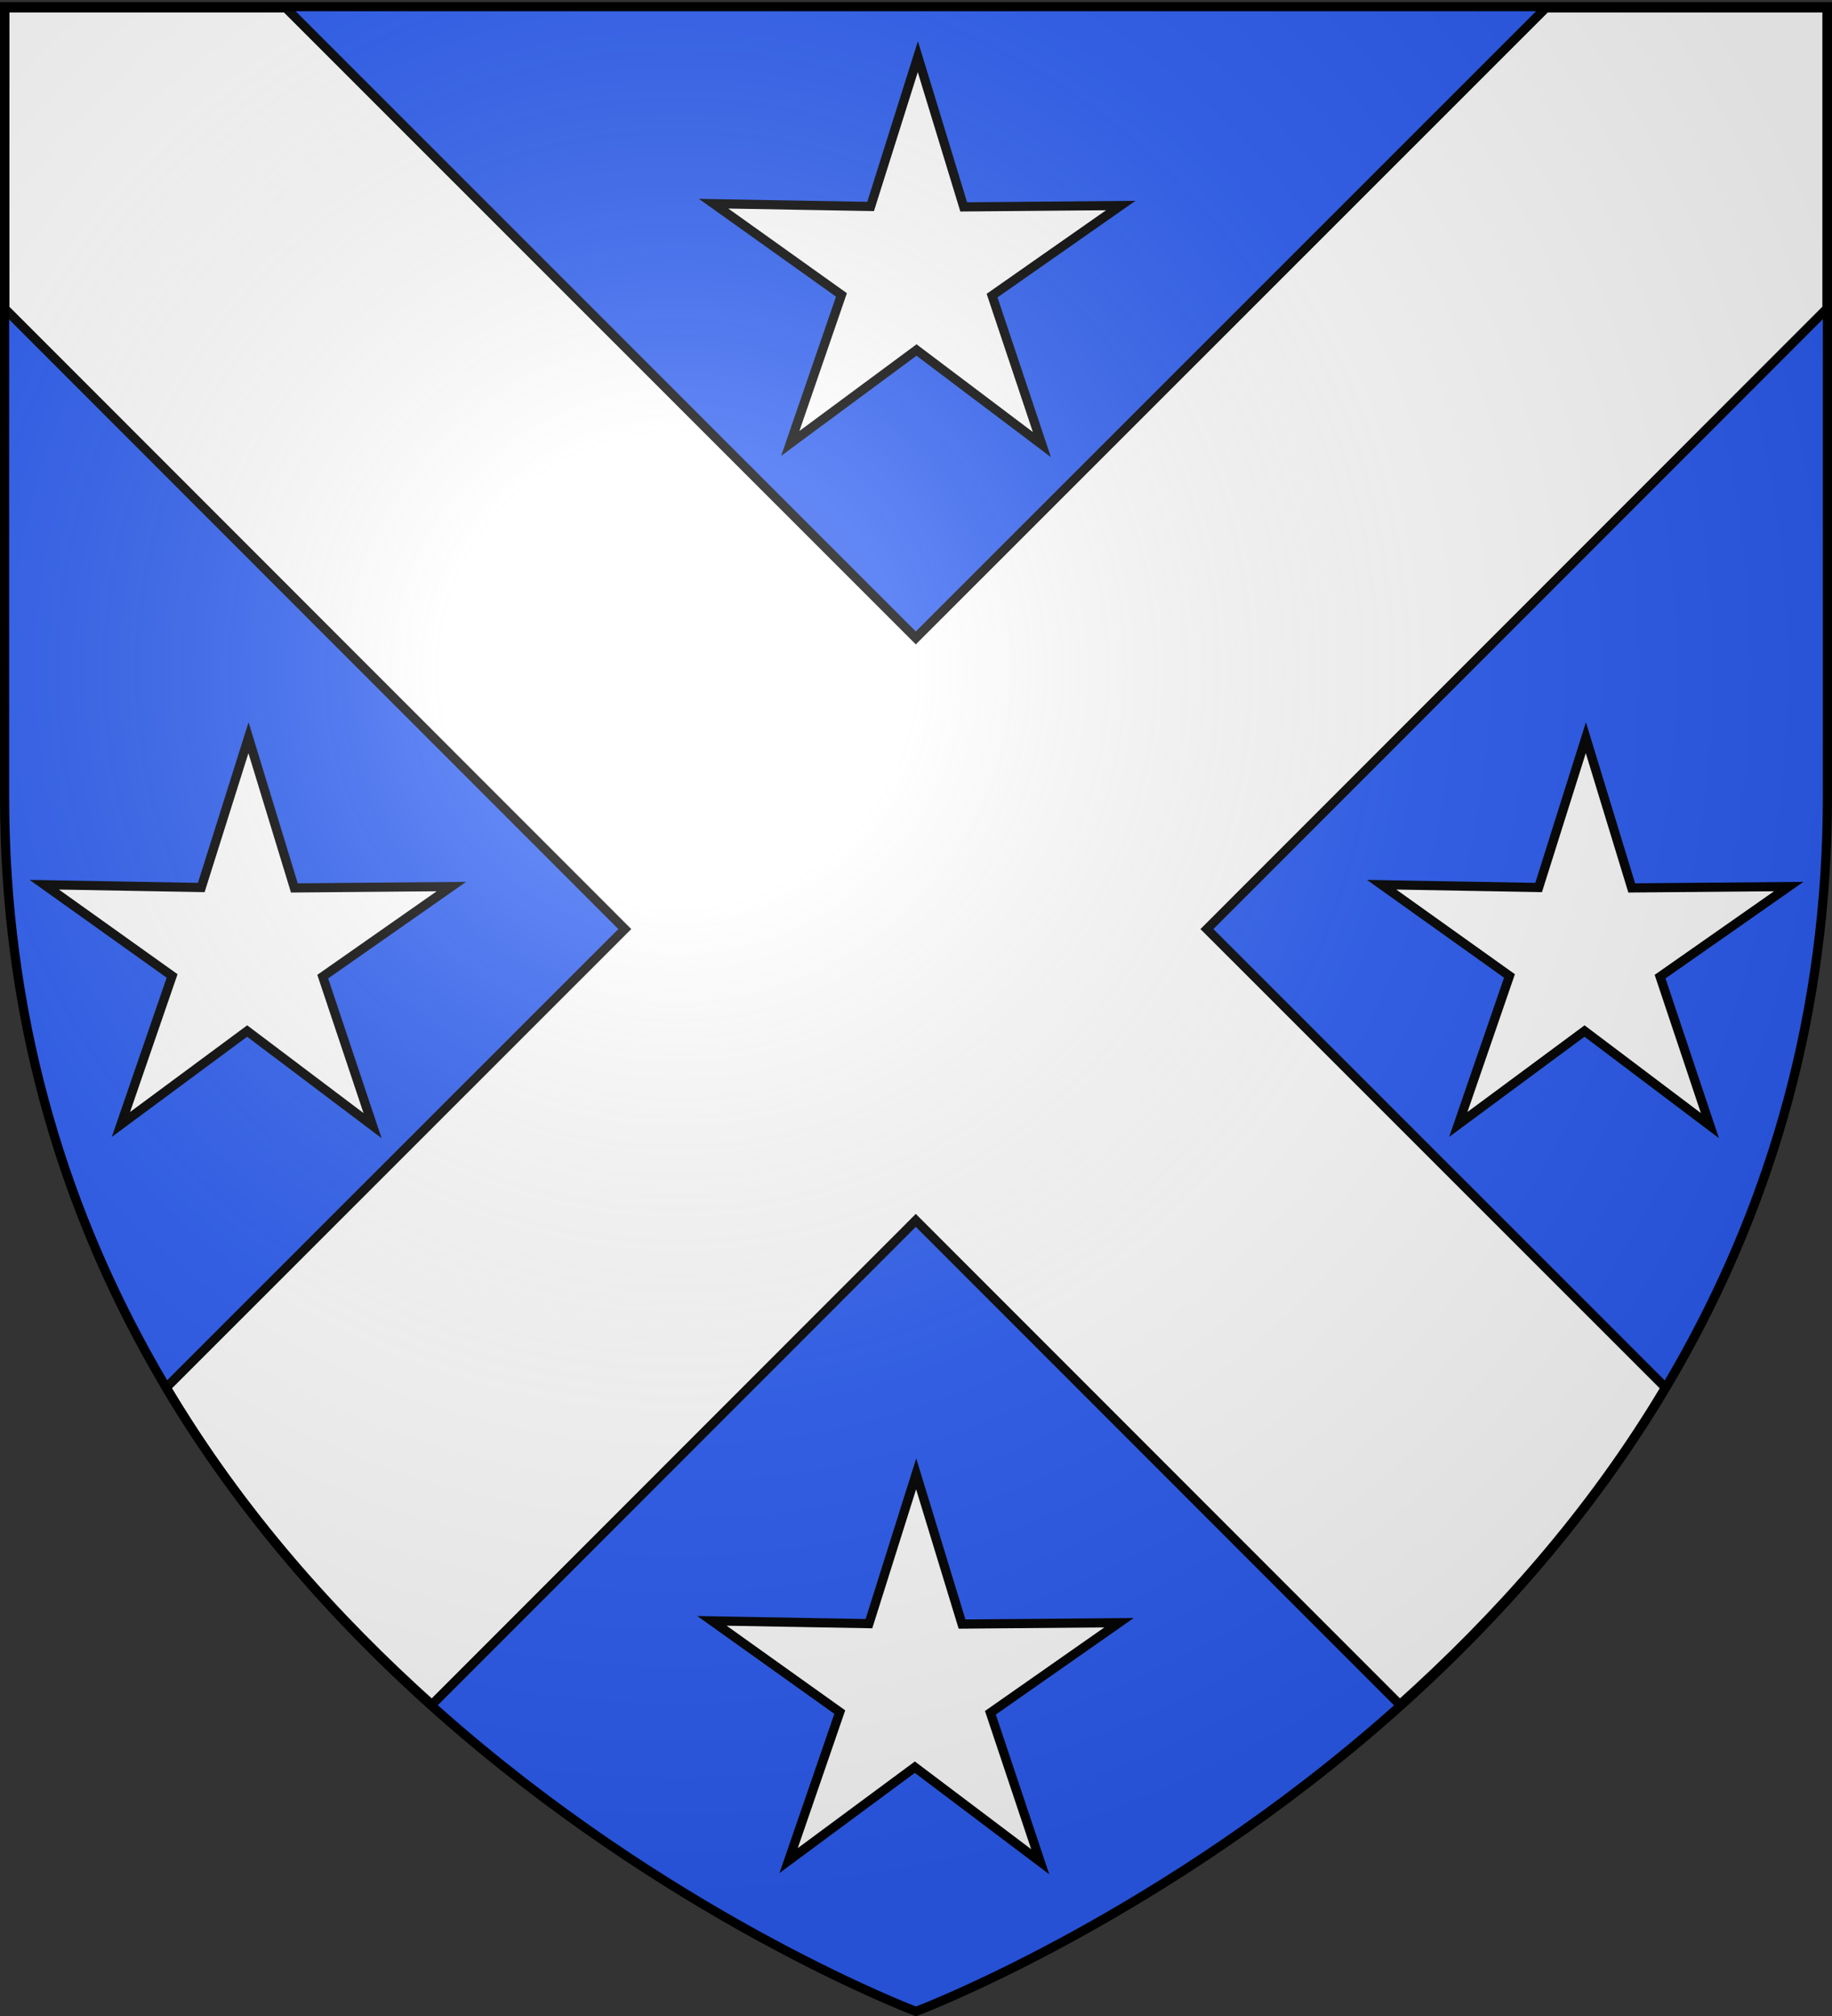 <svg xmlns="http://www.w3.org/2000/svg" xmlns:xlink="http://www.w3.org/1999/xlink" width="600" height="660" version="1.0"><rect width="100%" height="100%" fill="#333333" stroke="none"/><desc>Flag of Canton of Valais (Wallis)</desc><defs><radialGradient xlink:href="#b" id="d" cx="221.445" cy="226.331" r="300" fx="221.445" fy="226.331" gradientTransform="matrix(1.353 0 0 1.349 -77.63 -85.747)" gradientUnits="userSpaceOnUse"/><linearGradient id="b"><stop offset="0" style="stop-color:white;stop-opacity:.314"/><stop offset=".19" style="stop-color:white;stop-opacity:.251"/><stop offset=".6" style="stop-color:#6b6b6b;stop-opacity:.125"/><stop offset="1" style="stop-color:black;stop-opacity:.125"/></linearGradient></defs><g style="display:inline"><path d="M300 658.5s298.5-112.32 298.5-397.772V2.176H1.5v258.552C1.5 546.18 300 658.5 300 658.5" style="opacity:1;fill:#2b5df2;fill-opacity:1;fill-rule:evenodd;stroke:none;stroke-width:1px;stroke-linecap:butt;stroke-linejoin:miter;stroke-opacity:1"/></g><g style="display:inline"><g style="display:inline"><path d="M0 0h600v660H0z" style="fill:none;fill-opacity:1;fill-rule:nonzero;stroke:none;stroke-width:6.203;stroke-linecap:round;stroke-linejoin:round;stroke-miterlimit:4;stroke-dasharray:none;stroke-opacity:1" transform="translate(.149 .409)"/></g><path d="M1.562 2.593v98.438l203.063 203.125L54.437 454.28c24.649 41.455 55.658 75.673 87.007 103.805l158.493-158.555 158.524 158.555c31.349-28.132 62.358-62.35 87.007-103.805L395.281 304.156 598.343 101.03V2.593h-92.062l-206.344 206.25L93.625 2.593z" style="fill:#fff;fill-opacity:1;fill-rule:evenodd;stroke:#000;stroke-width:3;stroke-linecap:butt;stroke-linejoin:miter;stroke-miterlimit:4;stroke-opacity:1;display:inline"/><path d="m319.856 116-63.17-47.632-63.601 47.055 25.778-74.797-64.405-45.948 79.102 1.404 23.796-75.452 23.11 75.665 79.112-.685-64.82 45.36z" style="fill:#fff;fill-opacity:1;fill-rule:evenodd;stroke:#000;stroke-width:4.615;stroke-linecap:square;stroke-linejoin:miter;stroke-miterlimit:4;stroke-dasharray:none;stroke-dashoffset:0;stroke-opacity:1" transform="matrix(.65 0 0 .65 133.322 70.146)"/><path d="m319.856 116-63.17-47.632-63.601 47.055 25.778-74.797-64.405-45.948 79.102 1.404 23.796-75.452 23.11 75.665 79.112-.685-64.82 45.36z" style="fill:#fff;fill-opacity:1;fill-rule:evenodd;stroke:#000;stroke-width:4.615;stroke-linecap:square;stroke-linejoin:miter;stroke-miterlimit:4;stroke-dasharray:none;stroke-dashoffset:0;stroke-opacity:1" transform="matrix(.65 0 0 .65 -85.897 293.1)"/><path d="m319.856 116-63.17-47.632-63.601 47.055 25.778-74.797-64.405-45.948 79.102 1.404 23.796-75.452 23.11 75.665 79.112-.685-64.82 45.36z" style="fill:#fff;fill-opacity:1;fill-rule:evenodd;stroke:#000;stroke-width:4.615;stroke-linecap:square;stroke-linejoin:miter;stroke-miterlimit:4;stroke-dasharray:none;stroke-dashoffset:0;stroke-opacity:1" transform="matrix(.65 0 0 .65 132.774 534.1)"/><path d="m319.856 116-63.17-47.632-63.601 47.055 25.778-74.797-64.405-45.948 79.102 1.404 23.796-75.452 23.11 75.665 79.112-.685-64.82 45.36z" style="fill:#fff;fill-opacity:1;fill-rule:evenodd;stroke:#000;stroke-width:4.615;stroke-linecap:square;stroke-linejoin:miter;stroke-miterlimit:4;stroke-dasharray:none;stroke-dashoffset:0;stroke-opacity:1" transform="matrix(.65 0 0 .65 352.103 293.1)"/></g><path d="M300 658.5s298.5-112.32 298.5-397.772V2.176H1.5v258.552C1.5 546.18 300 658.5 300 658.5" style="opacity:1;fill:url(#d);fill-opacity:1;fill-rule:evenodd;stroke:none;stroke-width:1px;stroke-linecap:butt;stroke-linejoin:miter;stroke-opacity:1"/><path d="M300 658.5S1.5 546.18 1.5 260.728V2.176h597v258.552C598.5 546.18 300 658.5 300 658.5z" style="opacity:1;fill:none;fill-opacity:1;fill-rule:evenodd;stroke:#000;stroke-width:3;stroke-linecap:butt;stroke-linejoin:miter;stroke-miterlimit:4;stroke-dasharray:none;stroke-opacity:1"/></svg>